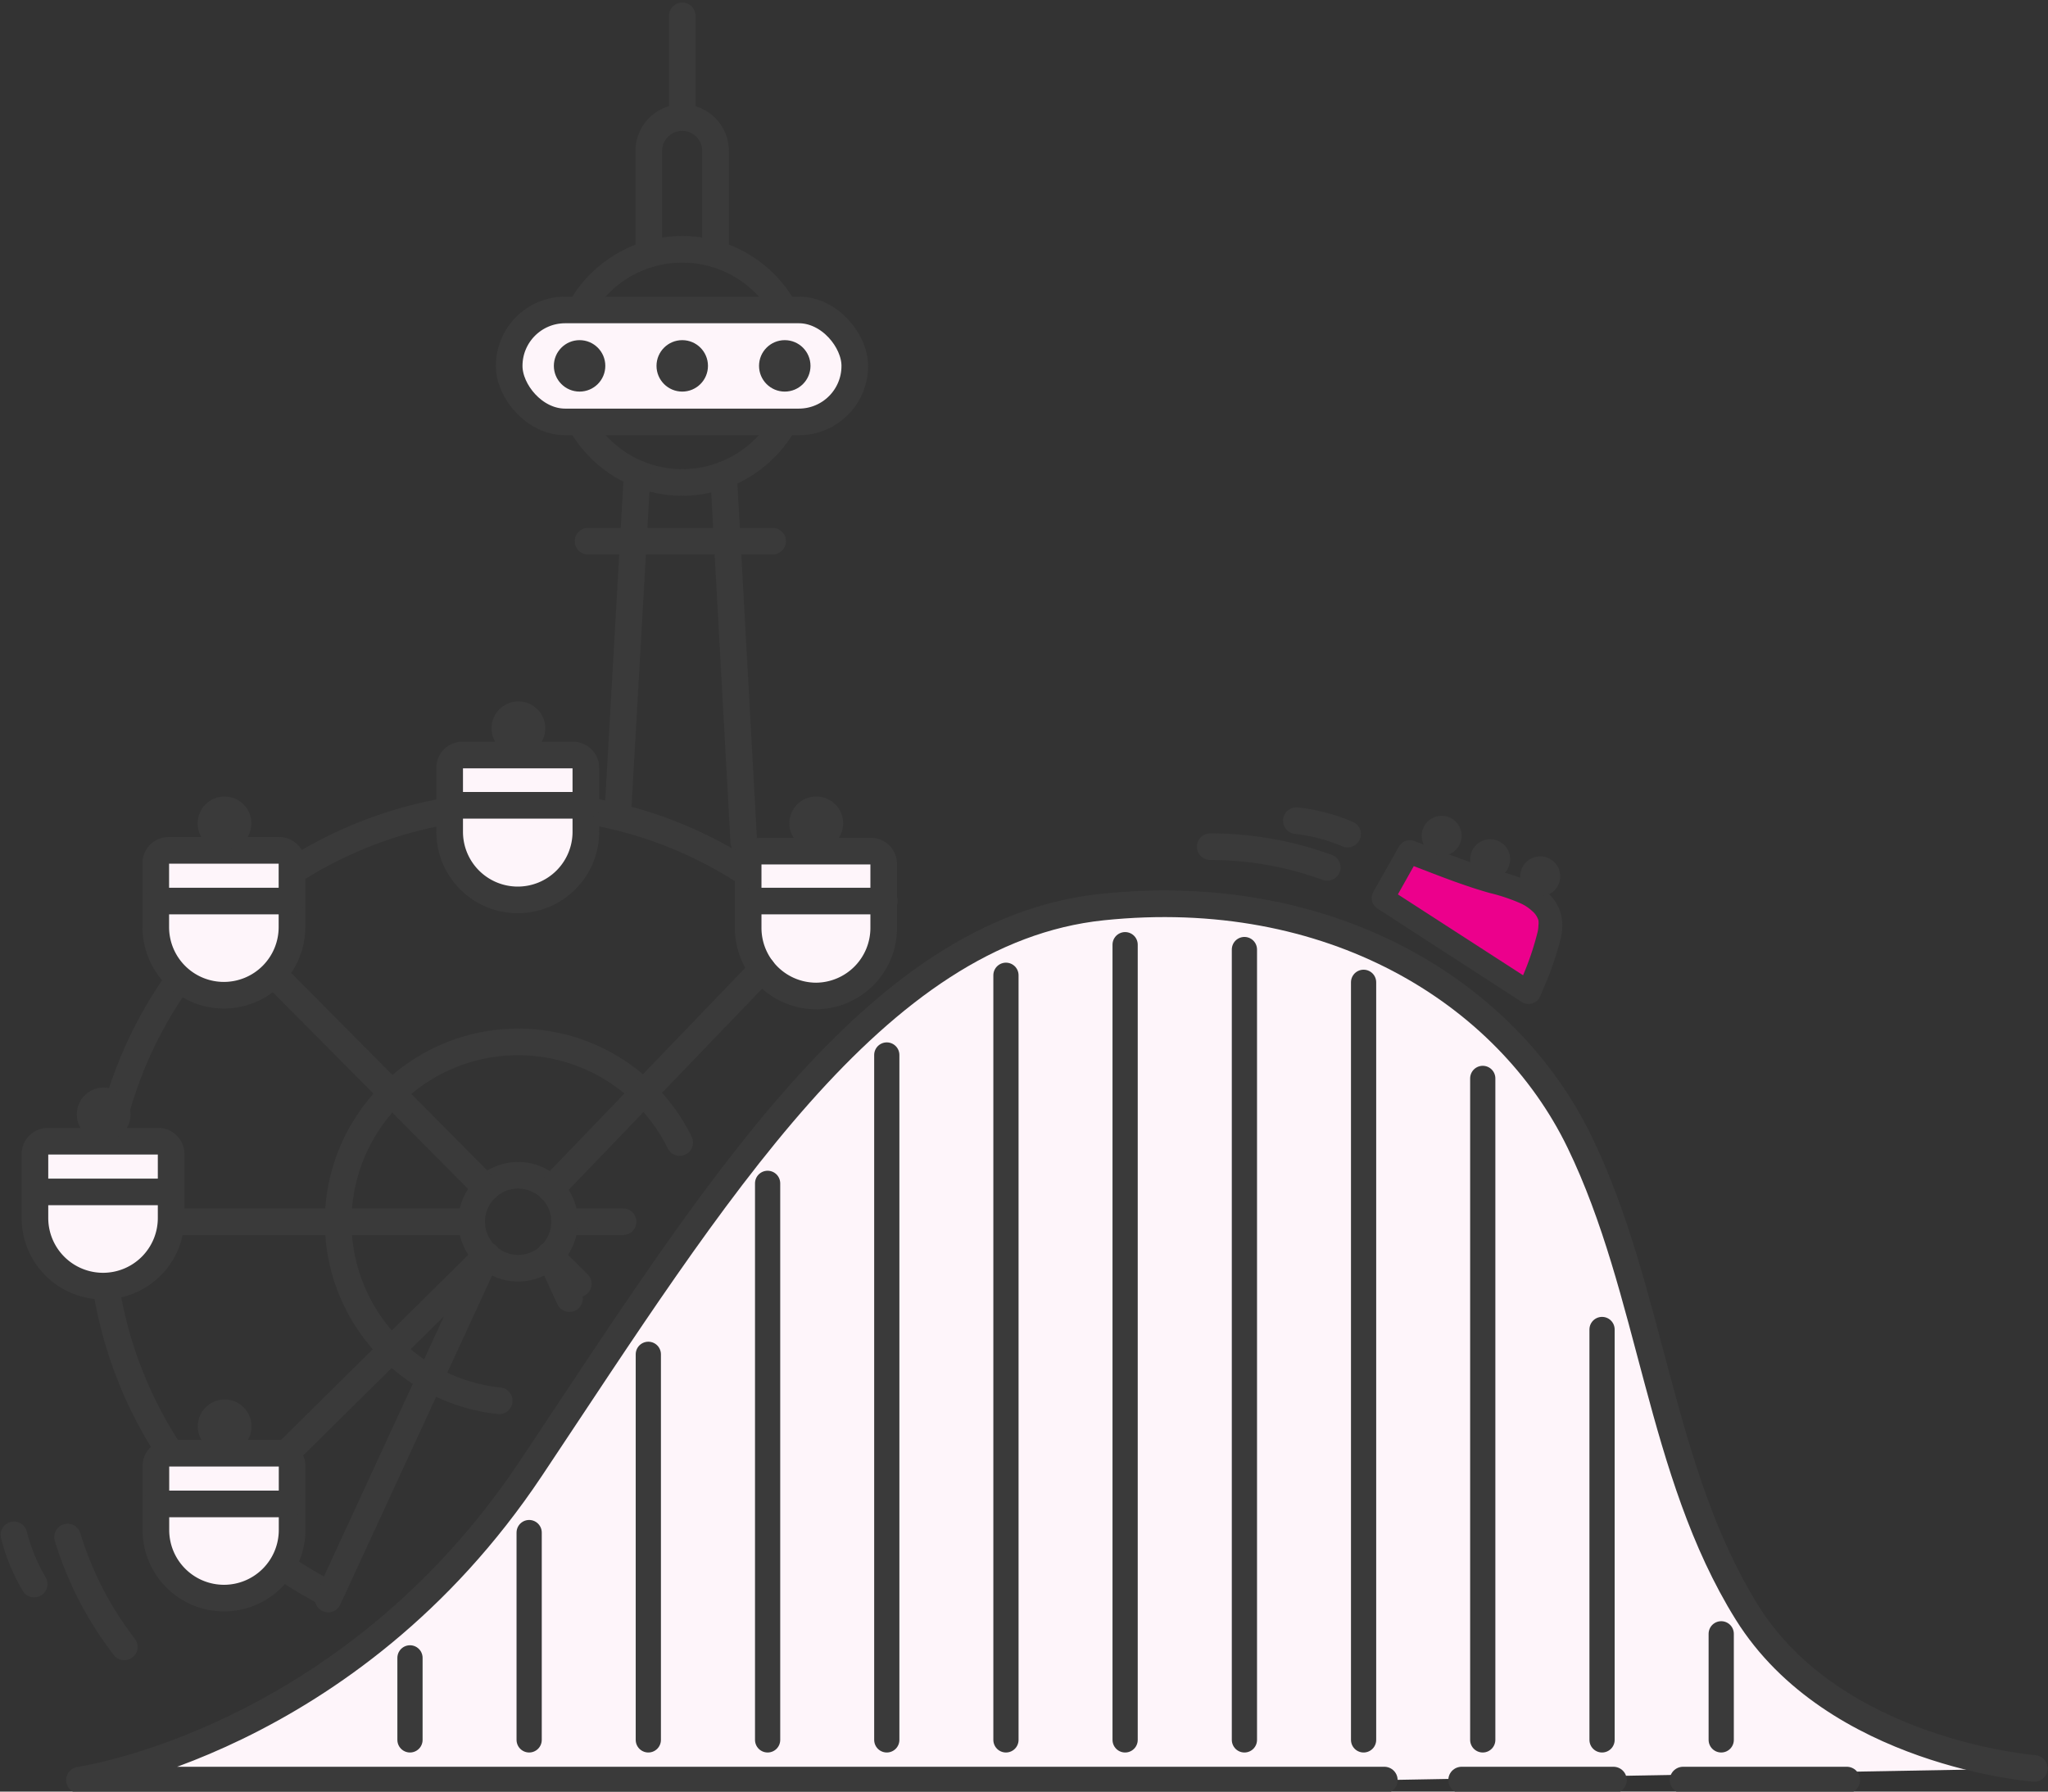 <?xml version="1.0" encoding="utf-8"?>
<svg xmlns="http://www.w3.org/2000/svg" id="Layer_1" data-name="Layer 1" viewBox="0 0 160 140">
  <rect x="0" y="0" width="160" height="140" fill="#333333" stroke="none"/>
  <defs>
    <style>.cls-1,.cls-6{fill:none;}.cls-1,.cls-5,.cls-6{stroke:#3a3a3a;stroke-linecap:round;stroke-linejoin:round;}.cls-1,.cls-5{stroke-width:2.08px;}.cls-2,.cls-5{fill:#fef5fa;}.cls-3{fill:#3a3a3a;}.cls-4{fill:#fff;}.cls-6{stroke-width:1.97px;}.cls-7{fill:#ec008c;}</style>
  </defs>
  <circle class="cls-1" cx="53.3" cy="28.59" r="9.11"/>
  <path class="cls-1" d="M55.9,19.86V11.79a2.6,2.6,0,0,0-2.6-2.6h0a2.6,2.6,0,0,0-2.61,2.6v8.07"/>
  <line class="cls-1" x1="53.3" y1="9.19" x2="53.3" y2="1.24"/>
  <line class="cls-1" x1="49.78" y1="37" x2="48.28" y2="63.31"/>
  <line class="cls-1" x1="56.53" y1="37.11" x2="58.11" y2="65.82"/>
  <line class="cls-1" x1="45.94" y1="42.29" x2="60.36" y2="42.29"/>
  <rect class="cls-2" x="39.78" y="24.22" width="27" height="8.75" rx="4.37"/>
  <circle class="cls-3" cx="53.3" cy="28.59" r="2.01"/>
  <circle class="cls-3" cx="61.31" cy="28.59" r="2.01"/>
  <circle class="cls-3" cx="45.28" cy="28.59" r="2.01"/>
  <rect class="cls-1" x="39.78" y="24.22" width="27" height="8.75" rx="4.37"/>
  <path class="cls-1" d="M53.1,89.28A14.06,14.06,0,1,0,39,109.46"/>
  <path class="cls-1" d="M66.76,76.18a32.61,32.61,0,1,0-41,48.42"/>
  <line class="cls-1" x1="48.68" y1="95.47" x2="44.16" y2="95.47"/>
  <polyline class="cls-1" points="22.29 113.65 38.03 98.09 25.64 124.95"/>
  <polyline class="cls-1" points="45.18 100.32 42.93 98.09 44.49 101.48"/>
  <path class="cls-1" d="M101.28,64.13a14.12,14.12,0,0,1,4,1.05"/>
  <path class="cls-1" d="M94.55,66.16a26.74,26.74,0,0,1,9.14,1.62"/>
  <path class="cls-4" d="M13.41,119.76a1.09,1.09,0,0,0,0,.18h0Z"/>
  <path class="cls-1" d="M9.71,128.69a26.84,26.84,0,0,1-4.43-8.58"/>
  <path class="cls-1" d="M2.67,123.78a14.44,14.44,0,0,1-1.58-3.84"/>
  <path class="cls-5" d="M108.15,139.1H6.21s21-2.95,35.27-24.36,26.84-42,44.64-43.86,31.6,6.63,37.28,18.35S129.63,115,136.48,126s22.45,12.19,22.45,12.19"/>
  <line class="cls-1" x1="126.05" y1="139.1" x2="114.19" y2="139.1"/>
  <line class="cls-1" x1="144.28" y1="139.1" x2="131.49" y2="139.1"/>
  <line class="cls-6" x1="32.03" y1="129.55" x2="32.03" y2="135.96"/>
  <line class="cls-6" x1="41.34" y1="119.76" x2="41.34" y2="135.96"/>
  <line class="cls-6" x1="50.65" y1="105.83" x2="50.65" y2="135.96"/>
  <line class="cls-6" x1="59.97" y1="92.47" x2="59.97" y2="135.96"/>
  <line class="cls-6" x1="69.28" y1="82.44" x2="69.28" y2="135.96"/>
  <line class="cls-6" x1="78.59" y1="76.21" x2="78.59" y2="135.96"/>
  <line class="cls-6" x1="87.9" y1="73.82" x2="87.9" y2="135.96"/>
  <line class="cls-6" x1="97.22" y1="74.2" x2="97.22" y2="135.96"/>
  <line class="cls-6" x1="106.53" y1="76.76" x2="106.53" y2="135.96"/>
  <line class="cls-6" x1="115.84" y1="84.27" x2="115.84" y2="135.96"/>
  <line class="cls-6" x1="125.16" y1="103.89" x2="125.16" y2="135.96"/>
  <line class="cls-6" x1="134.47" y1="127.67" x2="134.47" y2="135.96"/>
  <path class="cls-6" d="M108.15,70.17l2-3.53,1.19.46c1.72.67,3.5,1.36,5.33,1.88l.21.06a13.39,13.39,0,0,1,2.38.82,4,4,0,0,1,1.11.75A2.43,2.43,0,0,1,121,71.7a2.4,2.4,0,0,1,.07.6A3.34,3.34,0,0,1,121,73a23.87,23.87,0,0,1-1.19,3.55l-.39.92Z"/>
  <path class="cls-7" d="M120.19,71.92a1.46,1.46,0,0,1,0,.38,2.43,2.43,0,0,1-.06.51,22.22,22.22,0,0,1-1.14,3.4l-9.78-6.32,1.24-2.21c1.93.74,3.87,1.52,5.93,2.1a14.28,14.28,0,0,1,2.44.82,3.36,3.36,0,0,1,.89.6A1.5,1.5,0,0,1,120.19,71.92Z"/>
  <circle class="cls-3" cx="120.33" cy="68.48" r="1.56"/>
  <circle class="cls-3" cx="116.42" cy="67.14" r="1.56"/>
  <circle class="cls-3" cx="112.63" cy="65.31" r="1.56"/>
  <path class="cls-1" d="M44.11,95.47a3.63,3.63,0,1,0-3.63,3.63A3.63,3.63,0,0,0,44.11,95.47Z"/>
  <path class="cls-2" d="M13.27,66.45h8.54a1,1,0,0,1,1,1v5a5.32,5.32,0,0,1-5.32,5.32h0a5.32,5.32,0,0,1-5.32-5.32v-5a1,1,0,0,1,1-1Z"/>
  <path class="cls-1" d="M13.27,66.45h8.54a1,1,0,0,1,1,1v5a5.32,5.32,0,0,1-5.32,5.32h0a5.32,5.32,0,0,1-5.32-5.32v-5a1,1,0,0,1,1-1Z"/>
  <circle class="cls-3" cx="17.54" cy="64.34" r="2.1"/>
  <line class="cls-1" x1="12.22" y1="70.41" x2="22.72" y2="70.41"/>
  <path class="cls-2" d="M3.83,89.18h8.54a1,1,0,0,1,1,1v5a5.32,5.32,0,0,1-5.32,5.32h0a5.32,5.32,0,0,1-5.32-5.32v-5a1,1,0,0,1,1-1Z"/>
  <path class="cls-1" d="M3.83,89.18h8.54a1,1,0,0,1,1,1v5a5.32,5.32,0,0,1-5.32,5.32h0a5.32,5.32,0,0,1-5.32-5.32v-5a1,1,0,0,1,1-1Z"/>
  <circle class="cls-3" cx="8.1" cy="87.08" r="2.1"/>
  <line class="cls-1" x1="2.78" y1="93.14" x2="13.28" y2="93.14"/>
  <path class="cls-2" d="M13.28,113.56h8.54a1,1,0,0,1,1,1v5a5.32,5.32,0,0,1-5.32,5.32h0a5.32,5.32,0,0,1-5.32-5.32v-5a1,1,0,0,1,1-1Z"/>
  <path class="cls-1" d="M13.28,113.56h8.54a1,1,0,0,1,1,1v5a5.32,5.32,0,0,1-5.32,5.32h0a5.32,5.32,0,0,1-5.32-5.32v-5a1,1,0,0,1,1-1Z"/>
  <circle class="cls-3" cx="17.55" cy="111.46" r="2.1"/>
  <line class="cls-1" x1="12.23" y1="117.52" x2="22.72" y2="117.52"/>
  <path class="cls-2" d="M63.77,66.45h0a5.32,5.32,0,0,1,5.32,5.32v5a1,1,0,0,1-1,1H59.5a1,1,0,0,1-1-1v-5A5.32,5.32,0,0,1,63.77,66.45Z" transform="translate(127.54 144.28) rotate(180)"/>
  <path class="cls-1" d="M63.77,66.45h0a5.32,5.32,0,0,1,5.32,5.32v5a1,1,0,0,1-1,1H59.5a1,1,0,0,1-1-1v-5A5.32,5.32,0,0,1,63.77,66.45Z" transform="translate(127.54 144.28) rotate(180)"/>
  <circle class="cls-3" cx="63.77" cy="64.34" r="2.1"/>
  <line class="cls-1" x1="69.09" y1="70.41" x2="58.59" y2="70.41"/>
  <path class="cls-2" d="M36.23,59h8.54a1,1,0,0,1,1,1v5a5.32,5.32,0,0,1-5.32,5.32h0a5.32,5.32,0,0,1-5.32-5.32v-5A1,1,0,0,1,36.23,59Z"/>
  <path class="cls-1" d="M36.23,59h8.54a1,1,0,0,1,1,1v5a5.32,5.32,0,0,1-5.32,5.32h0a5.32,5.32,0,0,1-5.32-5.32v-5A1,1,0,0,1,36.23,59Z"/>
  <circle class="cls-3" cx="40.5" cy="56.91" r="2.1"/>
  <line class="cls-1" x1="35.19" y1="62.93" x2="45.82" y2="62.93"/>
  <line class="cls-1" x1="36.85" y1="95.47" x2="13.42" y2="95.47"/>
  <line class="cls-1" x1="21.41" y1="76.16" x2="37.98" y2="92.85"/>
  <line class="cls-1" x1="59.55" y1="75.75" x2="43.04" y2="92.92"/>
</svg>